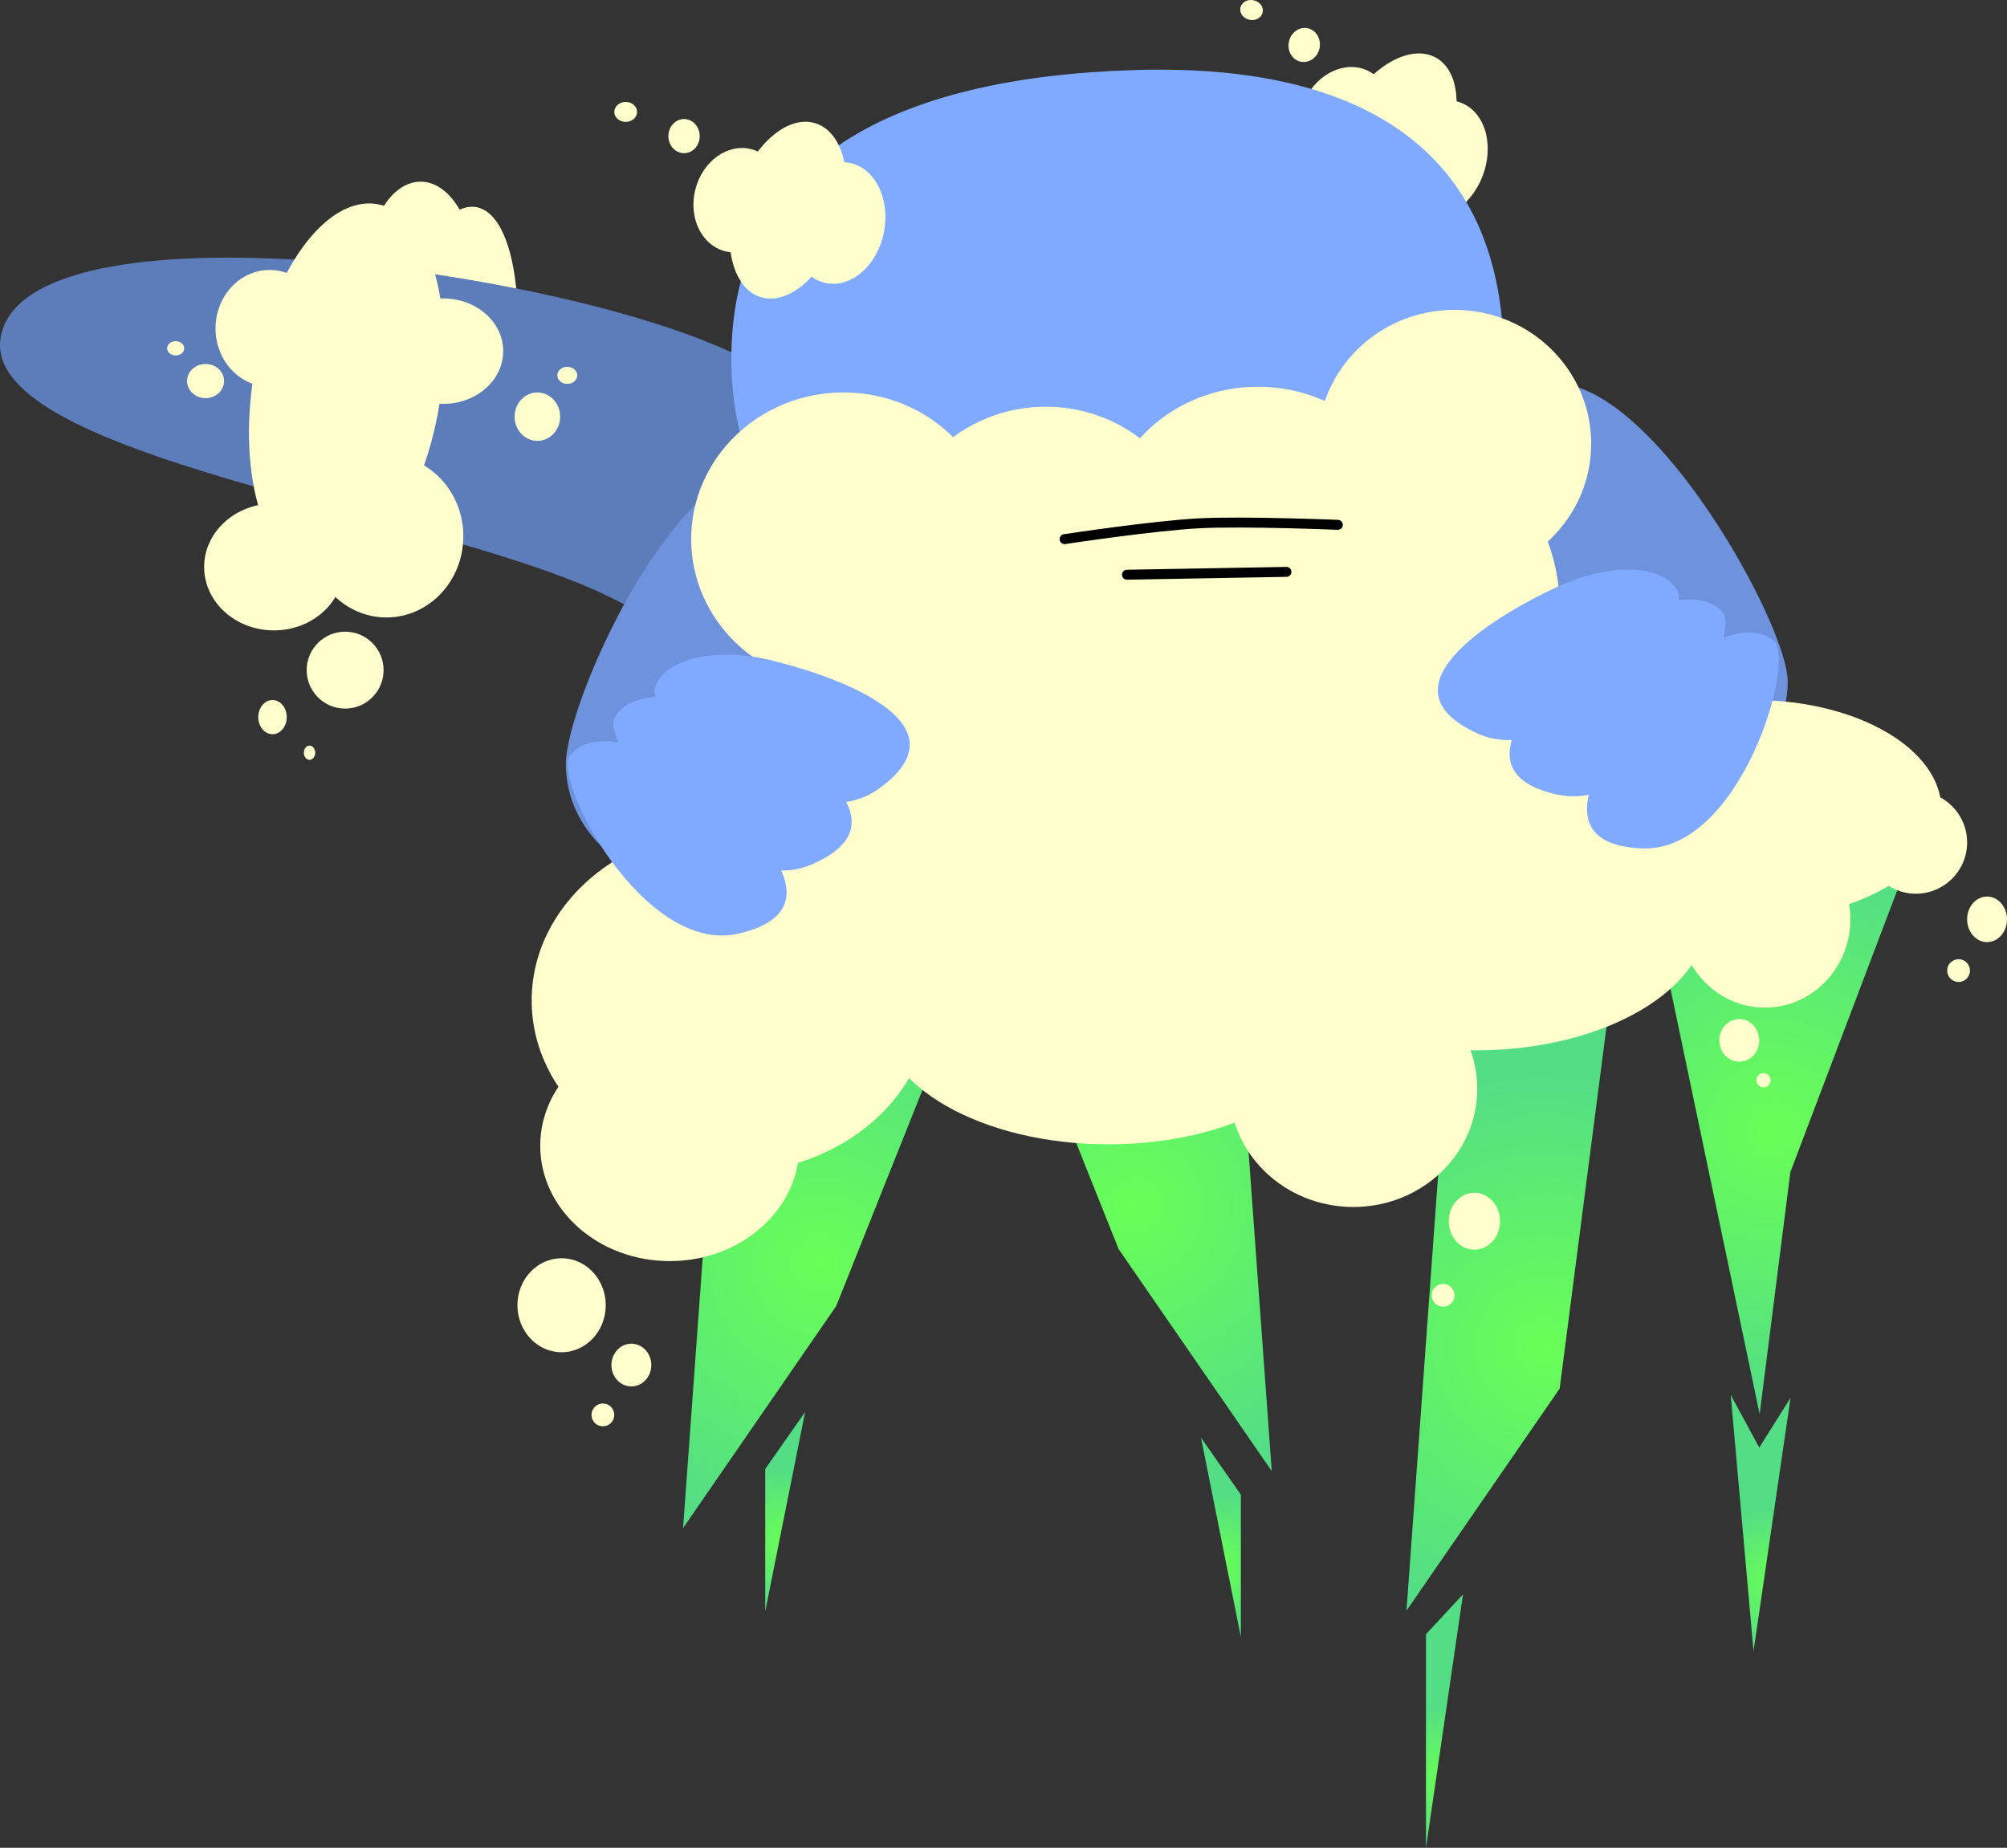 <svg version="1.1" xmlns="http://www.w3.org/2000/svg" xmlns:xlink="http://www.w3.org/1999/xlink" width="504.446" height="464.442" viewBox="0,0,504.446,464.442"><rect x="0" y="0" width="504.446" height="464.442" fill="#333333" stroke="none"/><defs><radialGradient cx="433.881" cy="231.826" r="68.722" gradientUnits="userSpaceOnUse" id="color-1"><stop offset="0" stop-color="#69ff56"/><stop offset="1" stop-color="#53de85"/></radialGradient><radialGradient cx="375.897" cy="286.231" r="68.722" gradientUnits="userSpaceOnUse" id="color-2"><stop offset="0" stop-color="#69ff56"/><stop offset="1" stop-color="#53de85"/></radialGradient><radialGradient cx="272.814" cy="251.154" r="68.722" gradientUnits="userSpaceOnUse" id="color-3"><stop offset="0" stop-color="#69ff56"/><stop offset="1" stop-color="#53de85"/></radialGradient><radialGradient cx="194.07" cy="265.471" r="68.722" gradientUnits="userSpaceOnUse" id="color-4"><stop offset="0" stop-color="#69ff56"/><stop offset="1" stop-color="#53de85"/></radialGradient><radialGradient cx="185.48" cy="334.909" r="17.896" gradientUnits="userSpaceOnUse" id="color-5"><stop offset="0" stop-color="#69ff56"/><stop offset="1" stop-color="#53de85"/></radialGradient><radialGradient cx="294.29" cy="341.352" r="17.896" gradientUnits="userSpaceOnUse" id="color-6"><stop offset="0" stop-color="#69ff56"/><stop offset="1" stop-color="#53de85"/></radialGradient><radialGradient cx="351.558" cy="394.325" r="17.896" gradientUnits="userSpaceOnUse" id="color-7"><stop offset="0" stop-color="#69ff56"/><stop offset="1" stop-color="#53de85"/></radialGradient><radialGradient cx="433.881" cy="344.931" r="17.896" gradientUnits="userSpaceOnUse" id="color-8"><stop offset="0" stop-color="#69ff56"/><stop offset="1" stop-color="#53de85"/></radialGradient></defs><g transform="translate(12.223,52.221)"><g data-paper-data="{&quot;isPaintingLayer&quot;:true}" fill-rule="nonzero" stroke-width="2.5" stroke-linejoin="miter" stroke-miterlimit="10" stroke-dasharray="" stroke-dashoffset="0" style="mix-blend-mode: normal"><g><path d="M116.166,49.219c-4.342,25.73 -15.288,45.334 -24.45,43.788c-9.161,-1.546 -13.068,-23.657 -8.726,-49.387c4.342,-25.73 15.288,-45.334 24.45,-43.788c9.161,1.546 13.068,23.657 8.726,49.387z" fill="#ffffcd" stroke="none" stroke-linecap="butt"/><path d="M107.094,16.354c0,12.651 -6.089,22.907 -13.601,22.907c-7.512,0 -13.601,-10.256 -13.601,-22.907c0,-12.651 6.089,-22.907 13.601,-22.907c7.512,0 13.601,10.256 13.601,22.907z" fill="#ffffcd" stroke="none" stroke-linecap="butt"/><path d="M235.875,109.192c-8.891,16.765 -50.359,12.188 -92.622,-10.224c-42.263,-22.412 -164.737,-36.115 -154.918,-68.074c10.306,-33.543 144.852,-15.051 187.115,7.361c42.263,22.412 69.317,54.172 60.426,70.937z" fill="#5d7cba" stroke="none" stroke-linecap="butt"/><path d="M193.712,139.839c0,16.407 -14.262,29.708 -31.855,29.708c-17.593,0 -31.855,-13.301 -31.855,-29.708c0,-16.407 30.624,-83.705 56.194,-74.091c28.17,10.592 7.516,57.684 7.516,74.091z" fill="#6e93dc" stroke="none" stroke-linecap="butt"/><path d="M437.102,119.079c0,16.407 -14.262,29.708 -31.855,29.708c-17.593,0 -31.855,-13.301 -31.855,-29.708c0,-16.407 -18.096,-58.365 -5.369,-70.512c24.752,-23.623 69.08,54.104 69.08,70.512z" fill="#6e93dc" stroke="none" stroke-linecap="butt"/><path d="M430.054,303.226l-27.981,-133.503l65.702,-6.433l-30.003,79.098z" fill="url(#color-1)" stroke="none" stroke-linecap="butt"/><path d="M341.288,352.62l9.959,-137.083l43.511,-34.351l-14.97,115.607z" data-paper-data="{&quot;index&quot;:null}" fill="url(#color-2)" stroke="none" stroke-linecap="butt"/><path d="M268.924,261.716l-30.719,-76.951l59.26,-4.305l9.959,137.083z" data-paper-data="{&quot;index&quot;:null}" fill="url(#color-3)" stroke="none" stroke-linecap="butt"/><path d="M159.461,331.86l9.959,-137.083l59.26,4.305l-30.719,76.951z" fill="url(#color-4)" stroke="none" stroke-linecap="butt"/><g fill="#ffffcd" stroke="none" stroke-linecap="butt"><path d="M349.601,-11.135c-6.058,11.107 -16.315,17.194 -22.91,13.597c-6.595,-3.597 -7.029,-15.517 -0.971,-26.623c6.058,-11.107 16.315,-17.194 22.91,-13.597c6.595,3.597 7.03,15.517 0.972,26.623z"/><path d="M360.303,-7.691c-3.164,7.889 -10.637,12.317 -16.692,9.888c-6.055,-2.428 -8.398,-10.792 -5.234,-18.681c3.164,-7.889 10.637,-12.317 16.692,-9.888c6.055,2.428 8.398,10.792 5.234,18.681z"/><path d="M335.854,-17.716c-3.157,6.598 -10.198,9.802 -15.725,7.156c-5.528,-2.645 -7.449,-10.138 -4.292,-16.736c3.157,-6.598 10.198,-9.802 15.725,-7.156c5.528,2.645 7.449,10.138 4.292,16.736z"/><path d="M319.444,-40.165c-0.454,2.328 -2.553,3.878 -4.687,3.462c-2.134,-0.416 -3.496,-2.641 -3.042,-4.97c0.454,-2.328 2.553,-3.878 4.687,-3.462c2.134,0.416 3.496,2.641 3.042,4.97z"/><path d="M305.151,-49.153c-0.265,1.358 -1.738,2.214 -3.29,1.911c-1.552,-0.303 -2.596,-1.649 -2.331,-3.007c0.265,-1.358 1.738,-2.214 3.29,-1.911c1.552,0.303 2.596,1.649 2.331,3.007z"/></g><path d="M365.732,37.973c0,50.526 -42.601,77.742 -96.211,77.742c-53.61,0 -97.929,-27.215 -97.929,-77.742c0,-50.526 41.763,-70.783 101.365,-72.588c59.618,-1.805 92.775,22.061 92.775,72.588z" fill="#7faaff" stroke="none" stroke-linecap="butt"/><g fill="#ffffcd" stroke="none" stroke-linecap="butt"><path d="M198.805,4.711c-3.819,12.061 -12.721,20 -19.882,17.732c-7.161,-2.268 -9.87,-13.884 -6.051,-25.945c3.819,-12.061 12.721,-20 19.882,-17.732c7.161,2.268 9.87,13.884 6.051,25.945z"/><path d="M209.967,6.043c-1.595,8.349 -8.082,14.125 -14.489,12.901c-6.407,-1.224 -10.309,-8.984 -8.714,-17.334c1.595,-8.349 8.082,-14.125 14.489,-12.901c6.407,1.224 10.309,8.984 8.714,17.334z"/><path d="M184.051,0.884c-1.836,7.08 -8.132,11.573 -14.064,10.035c-5.932,-1.538 -9.253,-8.524 -7.417,-15.604c1.836,-7.08 8.132,-11.573 14.064,-10.035c5.932,1.538 9.253,8.524 7.417,15.604z"/><path d="M163.646,-18.007c0,2.372 -1.763,4.295 -3.937,4.295c-2.174,0 -3.937,-1.923 -3.937,-4.295c0,-2.372 1.763,-4.295 3.937,-4.295c2.174,0 3.937,1.923 3.937,4.295z"/><path d="M147.898,-24.092c0,1.384 -1.282,2.505 -2.863,2.505c-1.581,0 -2.863,-1.122 -2.863,-2.505c0,-1.384 1.282,-2.505 2.863,-2.505c1.581,0 2.863,1.122 2.863,2.505z"/></g><path d="M238.095,83.286c0,20.361 -17.147,36.866 -38.298,36.866c-21.151,0 -38.298,-16.506 -38.298,-36.866c0,-20.361 17.147,-36.866 38.298,-36.866c21.151,0 38.298,16.506 38.298,36.866z" fill="#ffffcd" stroke="none" stroke-linecap="butt"/><path d="M288.921,87.224c0,20.558 -17.147,37.224 -38.298,37.224c-21.151,0 -38.298,-16.666 -38.298,-37.224c0,-20.558 17.147,-37.224 38.298,-37.224c21.151,0 38.298,16.666 38.298,37.224z" fill="#ffffcd" stroke="none" stroke-linecap="butt"/><path d="M342.61,81.139c0,19.965 -17.307,36.151 -38.656,36.151c-21.349,0 -38.656,-16.185 -38.656,-36.151c0,-19.965 17.307,-36.151 38.656,-36.151c21.349,0 38.656,16.185 38.656,36.151z" fill="#ffffcd" stroke="none" stroke-linecap="butt"/><path d="M387.709,59.305c0,18.582 -15.384,33.645 -34.361,33.645c-18.977,0 -34.361,-15.063 -34.361,-33.645c0,-18.582 15.384,-33.645 34.361,-33.645c18.977,0 34.361,15.063 34.361,33.645z" fill="#ffffcd" stroke="none" stroke-linecap="butt"/><path d="M250.981,125.88c0,20.163 -16.185,36.509 -36.151,36.509c-19.965,0 -36.151,-16.345 -36.151,-36.509c0,-20.163 16.185,-36.509 36.151,-36.509c19.965,0 36.151,16.345 36.151,36.509z" fill="#ffffcd" stroke="none" stroke-linecap="butt"/><path d="M311.112,123.016c0,21.745 -18.268,39.372 -40.804,39.372c-22.535,0 -40.804,-17.627 -40.804,-39.372c0,-21.745 18.268,-39.372 40.804,-39.372c22.535,0 40.804,17.627 40.804,39.372z" fill="#ffffcd" stroke="none" stroke-linecap="butt"/><path d="M379.834,100.825c0,26.489 -21.153,47.962 -47.246,47.962c-26.093,0 -47.246,-21.473 -47.246,-47.962c0,-26.489 21.153,-47.962 47.246,-47.962c26.093,0 47.246,21.473 47.246,47.962z" fill="#ffffcd" stroke="none" stroke-linecap="butt"/><path d="M229.505,157.019c0,19.175 -15.704,34.719 -35.077,34.719c-19.372,0 -35.077,-15.544 -35.077,-34.719c0,-19.175 15.704,-34.719 35.077,-34.719c19.372,0 35.077,15.544 35.077,34.719z" fill="#ffffcd" stroke="none" stroke-linecap="butt"/><path d="M294.648,172.41c0,0.395 0.481,0.716 1.074,0.716c0.593,0 1.074,-0.321 1.074,-0.716c0,-0.395 -0.481,-0.716 -1.074,-0.716c-0.593,0 -1.074,0.321 -1.074,0.716z" fill="#ffffcd" stroke="none" stroke-linecap="butt"/><path d="M262.434,169.905c0,18.779 -15.544,34.003 -34.719,34.003c-19.175,0 -34.719,-15.224 -34.719,-34.003c0,-18.779 15.544,-34.003 34.719,-34.003c19.175,0 34.719,15.224 34.719,34.003z" fill="#ffffcd" stroke="none" stroke-linecap="butt"/><path d="M333.304,165.252c0,19.372 -18.429,35.077 -41.162,35.077c-22.733,0 -41.162,-15.704 -41.162,-35.077c0,-19.372 18.429,-35.077 41.162,-35.077c22.733,0 41.162,15.704 41.162,35.077z" fill="#ffffcd" stroke="none" stroke-linecap="butt"/><path d="M386.277,144.492c0,20.558 -16.986,37.224 -37.94,37.224c-20.954,0 -37.94,-16.666 -37.94,-37.224c0,-20.558 16.986,-37.224 37.94,-37.224c20.954,0 37.94,16.666 37.94,37.224z" fill="#ffffcd" stroke="none" stroke-linecap="butt"/><path d="M422.785,129.817c0,14.43 -15.384,26.129 -34.361,26.129c-18.977,0 -34.361,-11.698 -34.361,-26.129c0,-14.43 15.384,-26.129 34.361,-26.129c18.977,0 34.361,11.698 34.361,26.129z" fill="#ffffcd" stroke="none" stroke-linecap="butt"/><path d="M221.631,199.255c0,23.919 -22.435,43.309 -50.11,43.309c-27.675,0 -50.11,-19.39 -50.11,-43.309c0,-23.919 22.435,-43.309 50.11,-43.309c27.675,0 50.11,19.39 50.11,43.309z" fill="#ffffcd" stroke="none" stroke-linecap="butt"/><path d="M323.998,202.476c0,18.186 -25.8,32.929 -57.626,32.929c-31.826,0 -57.626,-14.743 -57.626,-32.929c0,-18.186 25.8,-32.929 57.626,-32.929c31.826,0 57.626,14.743 57.626,32.929z" fill="#ffffcd" stroke="none" stroke-linecap="butt"/><path d="M417.059,177.779c0,18.779 -26.121,34.003 -58.342,34.003c-32.221,0 -58.342,-15.224 -58.342,-34.003c0,-18.779 26.121,-34.003 58.342,-34.003c32.221,0 58.342,15.224 58.342,34.003z" fill="#ffffcd" stroke="none" stroke-linecap="butt"/><path d="M475.759,151.292c0,15.221 -21.153,27.56 -47.246,27.56c-26.093,0 -47.246,-12.339 -47.246,-27.56c0,-15.221 21.153,-27.56 47.246,-27.56c26.093,0 47.246,12.339 47.246,27.56z" fill="#ffffcd" stroke="none" stroke-linecap="butt"/><path d="M188.701,235.763c0,16.012 -14.583,28.992 -32.571,28.992c-17.989,0 -32.571,-12.98 -32.571,-28.992c0,-16.012 14.583,-28.992 32.571,-28.992c17.989,0 32.571,12.98 32.571,28.992z" fill="#ffffcd" stroke="none" stroke-linecap="butt"/><path d="M359.074,221.446c0,16.407 -13.942,29.708 -31.14,29.708c-17.198,0 -31.14,-13.301 -31.14,-29.708c0,-16.407 13.942,-29.708 31.14,-29.708c17.198,0 31.14,13.301 31.14,29.708z" fill="#ffffcd" stroke="none" stroke-linecap="butt"/><path d="M452.851,178.853c0,12.256 -9.615,22.191 -21.476,22.191c-11.861,0 -21.476,-9.935 -21.476,-22.191c0,-12.256 9.615,-22.191 21.476,-22.191c11.861,0 21.476,9.935 21.476,22.191z" fill="#ffffcd" stroke="none" stroke-linecap="butt"/><path d="M482.201,159.525c0,7.116 -5.769,12.885 -12.885,12.885c-7.116,0 -12.885,-5.769 -12.885,-12.885c0,-7.116 5.769,-12.885 12.885,-12.885c7.116,0 12.885,5.769 12.885,12.885z" fill="#ffffcd" stroke="none" stroke-linecap="butt"/><path d="M492.223,178.853c0,3.163 -2.243,5.727 -5.011,5.727c-2.767,0 -5.011,-2.564 -5.011,-5.727c0,-3.163 2.244,-5.727 5.011,-5.727c2.767,0 5.011,2.564 5.011,5.727z" fill="#ffffcd" stroke="none" stroke-linecap="butt"/><path d="M482.917,191.738c0,1.581 -1.282,2.863 -2.863,2.863c-1.581,0 -2.863,-1.282 -2.863,-2.863c0,-1.581 1.282,-2.863 2.863,-2.863c1.581,0 2.863,1.282 2.863,2.863z" fill="#ffffcd" stroke="none" stroke-linecap="butt"/><path d="M429.944,209.277c0,2.965 -2.243,5.369 -5.011,5.369c-2.767,0 -5.011,-2.404 -5.011,-5.369c0,-2.965 2.244,-5.369 5.011,-5.369c2.767,0 5.011,2.404 5.011,5.369z" fill="#ffffcd" stroke="none" stroke-linecap="butt"/><path d="M432.807,219.299c0,0.988 -0.801,1.79 -1.79,1.79c-0.988,0 -1.79,-0.801 -1.79,-1.79c0,-0.988 0.801,-1.79 1.79,-1.79c0.988,0 1.79,0.801 1.79,1.79z" fill="#ffffcd" stroke="none" stroke-linecap="butt"/><path d="M364.801,254.733c0,3.954 -2.885,7.159 -6.443,7.159c-3.558,0 -6.443,-3.205 -6.443,-7.159c0,-3.954 2.885,-7.159 6.443,-7.159c3.558,0 6.443,3.205 6.443,7.159z" fill="#ffffcd" stroke="none" stroke-linecap="butt"/><path d="M353.348,273.345c0,1.581 -1.282,2.863 -2.863,2.863c-1.581,0 -2.863,-1.282 -2.863,-2.863c0,-1.581 1.282,-2.863 2.863,-2.863c1.581,0 2.863,1.282 2.863,2.863z" fill="#ffffcd" stroke="none" stroke-linecap="butt"/><path d="M140.023,275.851c0,6.523 -4.968,11.812 -11.096,11.812c-6.128,0 -11.096,-5.288 -11.096,-11.812c0,-6.523 4.968,-11.812 11.096,-11.812c6.128,0 11.096,5.288 11.096,11.812z" fill="#ffffcd" stroke="none" stroke-linecap="butt"/><path d="M151.477,290.884c0,2.965 -2.243,5.369 -5.011,5.369c-2.767,0 -5.011,-2.404 -5.011,-5.369c0,-2.965 2.243,-5.369 5.011,-5.369c2.767,0 5.011,2.404 5.011,5.369z" fill="#ffffcd" stroke="none" stroke-linecap="butt"/><path d="M142.171,303.411c0,1.581 -1.282,2.863 -2.863,2.863c-1.581,0 -2.863,-1.282 -2.863,-2.863c0,-1.581 1.282,-2.863 2.863,-2.863c1.581,0 2.863,1.282 2.863,2.863z" fill="#ffffcd" stroke="none" stroke-linecap="butt"/><path d="M255.349,83.29c0,0 22.189,-3.369 33.782,-3.976c11.295,-0.591 34.905,0.382 34.905,0.382" fill="none" stroke="#000000" stroke-linecap="round"/><path d="M271.024,92.235l40.088,-0.716" fill="none" stroke="#000000" stroke-linecap="round"/><path d="M180.111,352.805v-35.793l10.022,-14.317z" fill="url(#color-5)" stroke="none" stroke-linecap="butt"/><path d="M289.637,309.138l10.022,14.317v35.793z" data-paper-data="{&quot;index&quot;:null}" fill="url(#color-6)" stroke="none" stroke-linecap="butt"/><path d="M346.189,412.221v-53.689l9.306,-10.022z" data-paper-data="{&quot;index&quot;:null}" fill="url(#color-7)" stroke="none" stroke-linecap="butt"/><path d="M428.512,362.827l-5.727,-64.427l7.176,13.227l7.857,-12.511z" data-paper-data="{&quot;index&quot;:null}" fill="url(#color-8)" stroke="none" stroke-linecap="butt"/><path d="M173.443,182.437c-23.802,5.541 -46.874,-38.535 -42.418,-44.713c4.455,-6.178 17.665,-4.264 29.506,4.275c11.84,8.539 41.445,33.795 12.913,40.437z" fill="#7faaff" stroke="none" stroke-linecap="butt"/><path d="M191.624,165.123c-22.504,9.53 -52.772,-29.952 -49.439,-36.801c3.333,-6.848 16.676,-7.221 29.802,-0.833c13.126,6.388 46.614,26.21 19.637,37.634z" fill="#7faaff" stroke="none" stroke-linecap="butt"/><path d="M208.636,146.046c-19.861,14.241 -58.064,-17.625 -56.317,-25.038c1.747,-7.413 14.682,-10.709 28.891,-7.361c14.209,3.348 51.234,15.328 27.426,32.399z" fill="#7faaff" stroke="none" stroke-linecap="butt"/><path d="M405.517,118.849c9.967,-10.667 22.558,-15.098 28.123,-9.898c5.565,5.2 -8.551,52.904 -32.975,52.069c-29.278,-1.001 -5.114,-31.504 4.853,-42.171z" data-paper-data="{&quot;index&quot;:null}" fill="#7faaff" stroke="none" stroke-linecap="butt"/><path d="M391.472,106.826c11.644,-8.805 24.807,-11.019 29.401,-4.944c4.594,6.075 -17.471,50.663 -41.393,45.664c-28.676,-5.993 0.348,-31.915 11.992,-40.72z" data-paper-data="{&quot;index&quot;:null}" fill="#7faaff" stroke="none" stroke-linecap="butt"/><path d="M379.748,95.028c13.294,-6.032 26.622,-5.299 29.769,1.637c3.147,6.936 -28.176,45.586 -50.415,35.453c-26.658,-12.147 7.352,-31.058 20.646,-37.09z" data-paper-data="{&quot;index&quot;:null}" fill="#7faaff" stroke="none" stroke-linecap="butt"/><path d="M98.197,49.5c-4.193,25.754 -18.03,44.933 -30.908,42.837c-12.877,-2.096 -19.917,-24.674 -15.725,-50.428c4.193,-25.754 18.03,-44.933 30.908,-42.837c12.877,2.096 19.917,24.674 15.725,50.428z" fill="#ffffcd" stroke="none" stroke-linecap="butt"/><path d="M104.231,82.571c0,11.268 -8.653,20.402 -19.328,20.402c-10.675,0 -19.328,-9.134 -19.328,-20.402c0,-11.268 8.653,-20.402 19.328,-20.402c10.675,0 19.328,9.134 19.328,20.402z" fill="#ffffcd" stroke="none" stroke-linecap="butt"/><path d="M114.253,36.04c0,7.314 -6.73,13.243 -15.033,13.243c-8.302,0 -15.033,-5.929 -15.033,-13.243c0,-7.314 6.73,-13.243 15.033,-13.243c8.302,0 15.033,5.929 15.033,13.243z" fill="#ffffcd" stroke="none" stroke-linecap="butt"/><path d="M128.57,52.505c0,3.361 -2.564,6.085 -5.727,6.085c-3.163,0 -5.727,-2.724 -5.727,-6.085c0,-3.361 2.564,-6.085 5.727,-6.085c3.163,0 5.727,2.724 5.727,6.085z" fill="#ffffcd" stroke="none" stroke-linecap="butt"/><path d="M132.865,42.125c0,1.186 -1.122,2.148 -2.505,2.148c-1.384,0 -2.505,-0.962 -2.505,-2.148c0,-1.186 1.122,-2.148 2.505,-2.148c1.384,0 2.505,0.962 2.505,2.148z" fill="#ffffcd" stroke="none" stroke-linecap="butt"/><path d="M69.154,30.313c0,8.105 -6.089,14.675 -13.601,14.675c-7.512,0 -13.601,-6.57 -13.601,-14.675c0,-8.105 6.089,-14.675 13.601,-14.675c7.512,0 13.601,6.57 13.601,14.675z" fill="#ffffcd" stroke="none" stroke-linecap="butt"/><path d="M44.099,43.557c0,2.372 -2.083,4.295 -4.653,4.295c-2.57,0 -4.653,-1.923 -4.653,-4.295c0,-2.372 2.083,-4.295 4.653,-4.295c2.57,0 4.653,1.923 4.653,4.295z" fill="#ffffcd" stroke="none" stroke-linecap="butt"/><path d="M34.077,35.324c0,0.988 -0.962,1.79 -2.148,1.79c-1.186,0 -2.148,-0.801 -2.148,-1.79c0,-0.988 0.962,-1.79 2.148,-1.79c1.186,0 2.148,0.801 2.148,1.79z" fill="#ffffcd" stroke="none" stroke-linecap="butt"/><path d="M74.165,90.282c0,8.806 -7.852,15.944 -17.538,15.944c-9.686,0 -17.538,-7.138 -17.538,-15.944c0,-8.806 7.852,-15.944 17.538,-15.944c9.686,0 17.538,7.138 17.538,15.944z" fill="#ffffcd" stroke="none" stroke-linecap="butt"/><path d="M84.187,116.216c0,5.337 -4.327,9.664 -9.664,9.664c-5.337,0 -9.664,-4.327 -9.664,-9.664c0,-5.337 4.327,-9.664 9.664,-9.664c5.337,0 9.664,4.327 9.664,9.664z" fill="#ffffcd" stroke="none" stroke-linecap="butt"/><path d="M59.848,128.027c0,2.372 -1.602,4.295 -3.579,4.295c-1.977,0 -3.579,-1.923 -3.579,-4.295c0,-2.372 1.602,-4.295 3.579,-4.295c1.977,0 3.579,1.923 3.579,4.295z" fill="#ffffcd" stroke="none" stroke-linecap="butt"/><path d="M67.006,136.975c0,0.988 -0.641,1.79 -1.432,1.79c-0.791,0 -1.432,-0.801 -1.432,-1.79c0,-0.988 0.641,-1.79 1.432,-1.79c0.791,0 1.432,0.801 1.432,1.79z" fill="#ffffcd" stroke="none" stroke-linecap="butt"/></g></g></g></svg><!--rotationCenter:252.22319698057194:232.2210430681165-->